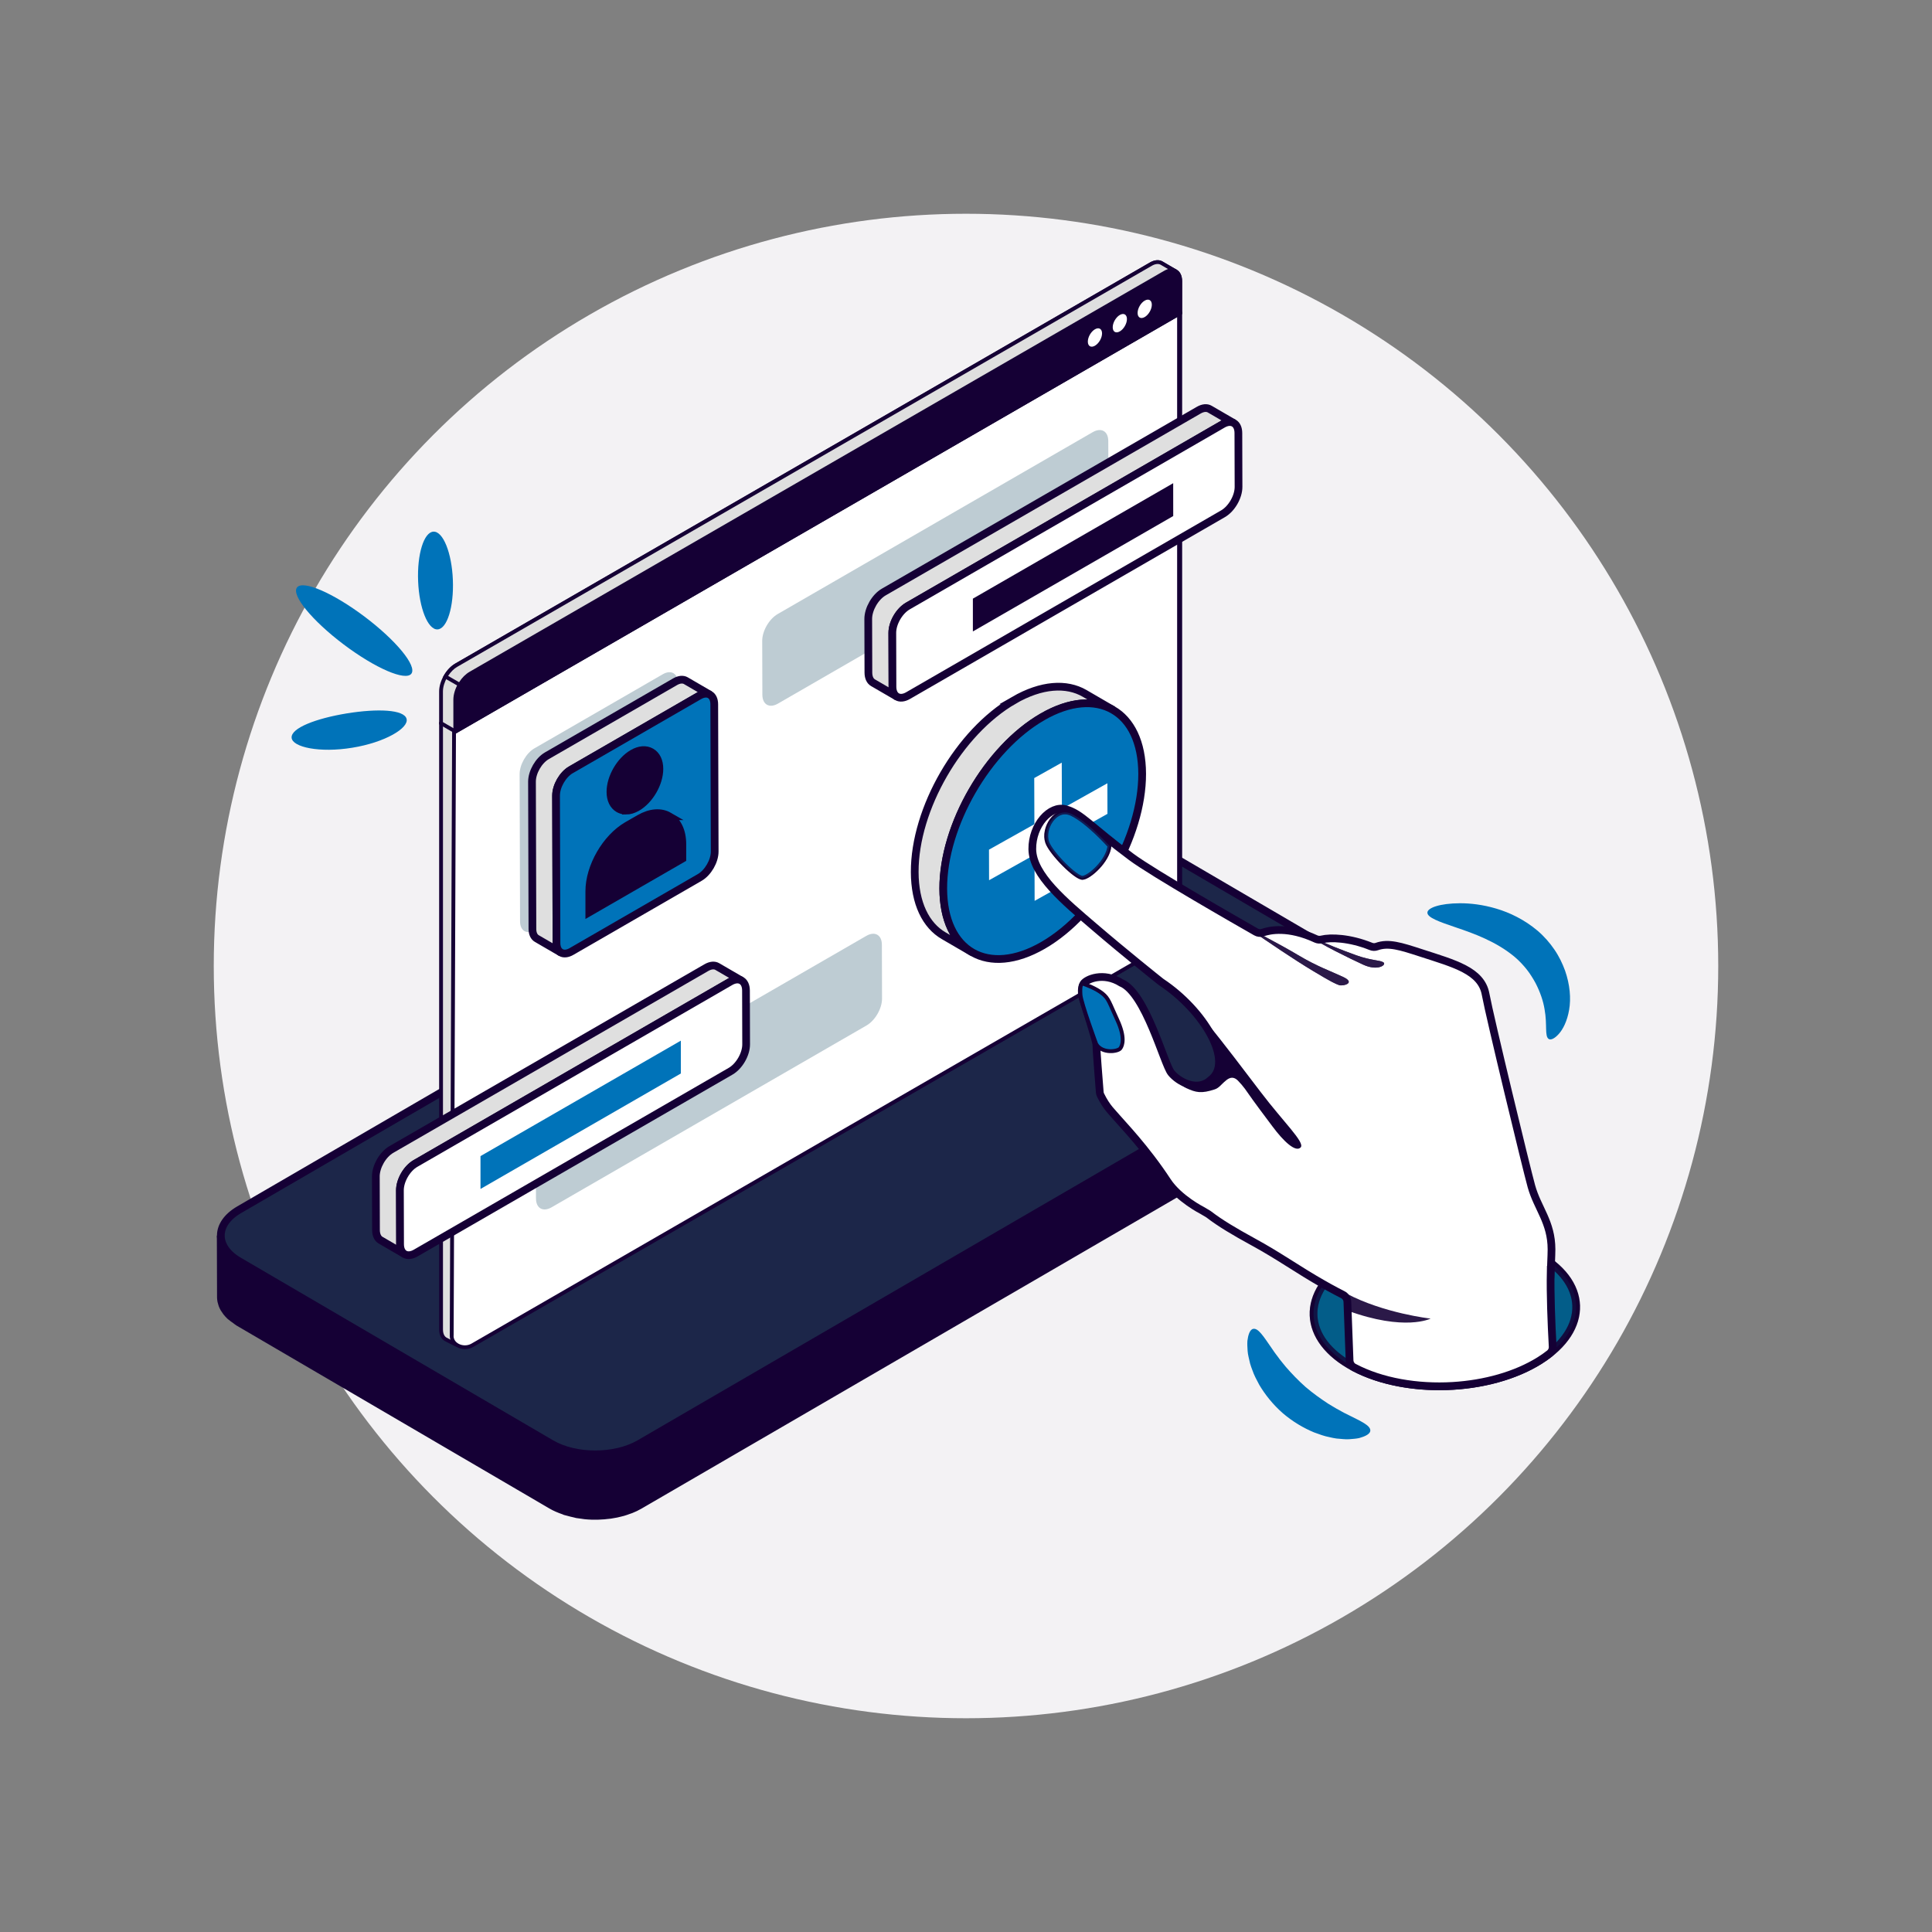<?xml version="1.0" encoding="UTF-8"?>
<svg id="Capa_5" data-name="Capa 5" xmlns="http://www.w3.org/2000/svg" viewBox="0 0 500 500">
  <rect x="0" y="0" width="500" height="500" fill="#808080" stroke="none"/>
  <defs>
    <style>
      .cls-1, .cls-2 {
        fill: #dfdfdf;
      }

      .cls-3, .cls-4, .cls-5, .cls-6 {
        fill: #0073b9;
      }

      .cls-7, .cls-8, .cls-4, .cls-9, .cls-5, .cls-6, .cls-10, .cls-2, .cls-11 {
        stroke: #150035;
        stroke-miterlimit: 10;
      }

      .cls-7, .cls-8, .cls-4, .cls-9, .cls-10, .cls-2, .cls-11 {
        stroke-width: 2px;
      }

      .cls-7, .cls-12, .cls-13, .cls-14 {
        fill: #150035;
      }

      .cls-8, .cls-10 {
        fill: #045d89;
      }

      .cls-15 {
        fill: #150135;
      }

      .cls-9, .cls-16 {
        fill: #fff;
      }

      .cls-17 {
        fill: #f3f2f4;
      }

      .cls-18 {
        fill: #beccd3;
      }

      .cls-19, .cls-13 {
        opacity: .9;
      }

      .cls-6 {
        opacity: .4;
      }

      .cls-10 {
        opacity: .15;
      }

      .cls-11 {
        fill: #1c2649;
      }

      .cls-12 {
        opacity: .8;
      }
    </style>
  </defs>
  <g id="Campos_personalizados" data-name="Campos personalizados">
    <circle class="cls-17" cx="250" cy="250" r="194.68"/>
    <g>
      <path class="cls-3" d="M76.86,152.04c1.5-1.98,9.33,1.4,17.51,7.56,8.17,6.16,13.59,12.76,12.09,14.75-1.5,1.98-9.33-1.4-17.51-7.56-8.17-6.16-13.59-12.76-12.09-14.75Z"/>
      <g>
        <path class="cls-3" d="M75.47,190.91c-.17-2.49,6.25-4.96,14.25-6.28,8-1.3,14.87-1.01,15.5,1.41.63,2.39-5.59,6.1-14.05,7.47-8.46,1.39-15.54-.14-15.7-2.6Z"/>
        <path class="cls-3" d="M112.19,137.59c2.48-.1,4.73,5.48,5.01,12.47.29,6.99-1.5,12.73-3.98,12.83-2.48.1-4.73-5.48-5.01-12.47-.29-6.99,1.5-12.73,3.98-12.83Z"/>
      </g>
    </g>
    <g>
      <g>
        <path class="cls-7" d="M57.43,321.44c.02.06.03.12.05.18.18.51.44,1.02.77,1.51.06.09.12.18.18.27.35.49.78.97,1.28,1.42.33.29.74.56,1.13.84.33.24.62.49,1,.72l80.82,47.26c.97.57,2.06,1.02,3.18,1.41.4.14.8.26,1.21.37.53.15,1.07.29,1.62.41.65.13,1.3.26,1.97.34.16.02.31.05.47.07.9.1,1.81.14,2.72.15.14,0,.28,0,.42,0,.9,0,1.79-.06,2.68-.15.13-.01.27-.03.4-.05.88-.11,1.74-.26,2.59-.45.16-.04.31-.08.47-.12.77-.19,1.51-.42,2.23-.68.13-.05.27-.08.39-.13.87-.34,1.69-.72,2.46-1.17l188.1-109.29c3.18-1.85,4.77-4.27,4.76-6.7l.05,15.92c0,2.42-1.59,4.85-4.76,6.7l-188.1,109.29c-.73.42-1.51.8-2.33,1.12-.04.02-.09.03-.13.04-.13.05-.26.09-.39.13-.47.17-.95.35-1.44.49-.26.08-.53.13-.8.2-.15.04-.3.08-.46.11-.14.03-.28.07-.42.1-.53.11-1.06.2-1.6.28-.19.03-.38.04-.57.06-.13.02-.27.03-.4.04-.2.02-.4.05-.6.07-.53.04-1.06.07-1.59.09-.16,0-.33,0-.49,0-.14,0-.29,0-.43,0-.24,0-.49,0-.73,0-.6-.02-1.2-.06-1.79-.12-.07,0-.13-.02-.2-.03-.16-.02-.31-.05-.47-.07-.47-.06-.93-.11-1.39-.19-.2-.04-.38-.1-.58-.15-.55-.11-1.08-.25-1.61-.4-.28-.08-.58-.13-.86-.22-.13-.04-.23-.12-.36-.16-1.13-.39-2.21-.84-3.18-1.41l-80.82-47.26c-.07-.04-.13-.08-.2-.12-.31-.19-.54-.41-.82-.61-.38-.27-.79-.54-1.12-.83-.03-.03-.08-.05-.11-.08-.38-.35-.71-.71-1-1.08-.07-.09-.11-.17-.18-.26-.06-.09-.12-.18-.18-.27-.1-.15-.21-.29-.3-.44-.17-.3-.31-.61-.43-.92-.02-.05-.02-.1-.04-.14-.02-.06-.03-.12-.05-.18-.06-.2-.13-.39-.17-.59-.06-.31-.1-.62-.11-.93,0-.05,0-.1,0-.14l-.05-15.92c0,.56.11,1.12.28,1.67Z"/>
        <path class="cls-11" d="M61.91,313.07c-6.31,3.67-6.35,9.63-.07,13.3l80.82,47.26c6.29,3.68,16.5,3.67,22.82,0l188.1-109.29c6.31-3.67,6.37-9.62.07-13.3l-80.82-47.26c-6.27-3.67-16.5-3.67-22.82,0l-188.1,109.29Z"/>
      </g>
      <g>
        <g>
          <path class="cls-1" d="M305.44,80.98l-3.68-2.14-187.62,108.32v156.88c0,1.25.44,2.12,1.14,2.54h0s0,0,0,0l2.42,1.25c.71.41,3.84.54,4.93-.08l178.88-103.1c2.17-1.25,3.92-4.29,3.92-6.79V80.98Z"/>
          <path class="cls-14" d="M120.1,348.67c-1.12,0-2.21-.16-2.64-.41l-2.4-1.24c-.92-.54-1.41-1.59-1.41-2.97v-157.16l.25-.14,187.87-108.46,4.17,2.42v157.16c0,2.7-1.83,5.87-4.17,7.22l-178.88,103.1c-.6.35-1.71.49-2.78.49ZM115.54,346.16l2.4,1.24c.57.33,3.52.47,4.46-.07l178.88-103.1c2.03-1.17,3.68-4.03,3.68-6.37V81.26s-3.19-1.85-3.19-1.85l-187.13,108.04v156.6c0,1.02.32,1.77.9,2.11h0Z"/>
        </g>
        <g>
          <path class="cls-16" d="M116.89,345.7c0,2.5,3.17,3.71,5.34,2.46l178.97-103.26c2.17-1.25,3.92-4.29,3.92-6.79V81.23s-187.62,108.32-187.62,108.32l-.6,156.15Z"/>
          <path class="cls-14" d="M120.32,349.15c-.76,0-1.53-.19-2.19-.58-1.1-.63-1.73-1.68-1.73-2.87h0s.61-156.43.61-156.43l.24-.14,188.36-108.75v157.73c0,2.7-1.83,5.87-4.17,7.22l-178.97,103.26c-.65.38-1.4.56-2.15.56ZM117.38,345.7h0c0,1.14.77,1.76,1.24,2.03,1.01.59,2.37.59,3.37.01l178.97-103.26c2.03-1.17,3.68-4.03,3.68-6.37V82.08s-186.64,107.76-186.64,107.76l-.6,155.87Z"/>
        </g>
        <g>
          <path class="cls-1" d="M300.65,68.11c-.71-.44-1.71-.39-2.81.25l-179.78,103.79c-2.17,1.25-3.92,4.29-3.92,6.79v8.22l3.68,2.14,187.62-108.32v-8.22c0-1.24-.43-2.12-1.14-2.53-.66-.39-3.02-1.73-3.65-2.12Z"/>
          <path class="cls-14" d="M117.82,189.87l-4.17-2.42v-8.5c0-2.7,1.83-5.87,4.17-7.22l179.78-103.79c1.23-.71,2.41-.8,3.31-.24.42.26,1.59.93,2.52,1.47.48.28.9.52,1.12.65.89.52,1.38,1.57,1.38,2.95v8.5l-.25.14-187.87,108.46ZM114.63,186.88l3.19,1.85,187.13-108.04v-7.93c0-1.02-.32-1.77-.89-2.1-.22-.13-.64-.37-1.11-.64-.94-.54-2.12-1.22-2.55-1.48h0c-.58-.36-1.4-.27-2.31.26l-179.78,103.79c-2.03,1.17-3.68,4.03-3.68,6.37v7.93Z"/>
        </g>
        <g>
          <path class="cls-14" d="M117.82,181.09c0-2.5,1.76-5.54,3.92-6.79l179.78-103.79c2.17-1.25,3.92-.24,3.92,2.26v8.22l-187.62,108.32v-8.22Z"/>
          <path class="cls-14" d="M117.33,190.15v-9.06c0-2.7,1.83-5.87,4.17-7.22l179.78-103.79c1.21-.7,2.36-.79,3.26-.27.9.52,1.39,1.57,1.39,2.96v8.5l-.25.14-188.36,108.75ZM303.27,70.45c-.45,0-.96.16-1.5.47l-179.78,103.79c-2.03,1.17-3.68,4.03-3.68,6.37v7.37l186.64-107.76v-7.93c0-1.03-.32-1.78-.9-2.11-.23-.13-.49-.2-.78-.2Z"/>
        </g>
        <g>
          <path class="cls-1" d="M304.35,70.26s-.59-.27-.93-.29c-.56-.03-1.2.14-1.89.53l-179.77,103.79c-1.09.62-2.06,1.7-2.77,2.93l-3.69-2.13c.72-1.23,1.69-2.31,2.78-2.93l179.77-103.8c1.1-.63,2.1-.68,2.81-.24.64.39,3.7,2.15,3.7,2.15Z"/>
          <path class="cls-14" d="M119.15,177.89l-4.54-2.62.25-.43c.79-1.37,1.84-2.47,2.96-3.11l179.77-103.8c1.22-.7,2.42-.78,3.31-.24.63.38,3.65,2.12,3.68,2.14l-.45.87c-.21-.1-.59-.23-.76-.25-.48-.03-1.04.13-1.62.47l-179.77,103.79c-.97.56-1.89,1.53-2.59,2.75l-.25.42ZM115.97,174.92l2.84,1.64c.75-1.17,1.7-2.11,2.7-2.69l179.77-103.79c.34-.2.68-.35,1-.45-.78-.45-1.58-.92-1.88-1.1-.58-.35-1.42-.26-2.31.25l-179.77,103.8c-.86.49-1.68,1.31-2.34,2.34Z"/>
        </g>
        <g>
          <path class="cls-16" d="M283.37,85.22c-1.02.59-1.84,2.01-1.84,3.19s.82,1.65,1.84,1.06c1.02-.59,1.84-2.01,1.84-3.19s-.82-1.65-1.84-1.06Z"/>
          <path class="cls-16" d="M289.81,81.51c-1.02.59-1.84,2.01-1.84,3.19s.82,1.65,1.84,1.06c1.02-.59,1.84-2.01,1.84-3.19s-.82-1.65-1.84-1.06Z"/>
          <path class="cls-16" d="M296.25,77.8c-1.02.59-1.84,2.01-1.84,3.19s.82,1.65,1.84,1.06c1.02-.59,1.84-2.01,1.84-3.19s-.82-1.65-1.84-1.06Z"/>
        </g>
      </g>
      <path class="cls-18" d="M201.27,158.91c-2.23,1.29-4.02,4.39-4.01,6.96l.04,13.91c0,2.56,1.81,3.6,4.04,2.31l81.51-47.06c2.23-1.29,4.02-4.4,4.01-6.96l-.04-13.91c0-2.57-1.81-3.6-4.04-2.31l-81.51,47.06Z"/>
      <path class="cls-18" d="M142.68,289.27c-2.23,1.29-4.02,4.39-4.01,6.96l.04,13.91c0,2.56,1.81,3.6,4.04,2.31l81.51-47.06c2.23-1.29,4.02-4.4,4.01-6.96l-.04-13.91c0-2.57-1.81-3.6-4.04-2.31l-81.51,47.06Z"/>
      <g>
        <path class="cls-2" d="M101.28,297.49l81.51-47.06c1.12-.65,2.13-.71,2.86-.28l6.23,3.62c-.73-.43-1.74-.36-2.86.28l-81.51,47.06c-2.23,1.29-4.02,4.39-4.01,6.96l.04,13.91c0,1.27.45,2.17,1.18,2.59l-6.23-3.62c-.72-.42-1.17-1.32-1.18-2.59l-.04-13.91c0-2.57,1.79-5.67,4.01-6.96Z"/>
        <path class="cls-9" d="M107.51,301.11c-2.23,1.29-4.02,4.39-4.01,6.96l.04,13.91c0,2.56,1.81,3.6,4.04,2.31l81.51-47.06c2.23-1.29,4.02-4.4,4.01-6.96l-.04-13.91c0-2.57-1.81-3.6-4.04-2.31l-81.51,47.06Z"/>
        <polygon class="cls-3" points="124.35 299.2 176.2 269.32 176.2 277.82 124.35 307.7 124.35 299.2"/>
      </g>
      <g>
        <path class="cls-2" d="M228.71,153.22l81.51-47.06c1.12-.65,2.13-.71,2.86-.28l6.23,3.62c-.73-.43-1.74-.36-2.86.28l-81.51,47.06c-2.23,1.29-4.02,4.39-4.01,6.96l.04,13.91c0,1.27.45,2.17,1.18,2.59l-6.23-3.62c-.72-.42-1.17-1.32-1.18-2.59l-.04-13.91c0-2.57,1.79-5.67,4.01-6.96Z"/>
        <path class="cls-9" d="M234.94,156.84c-2.23,1.29-4.02,4.39-4.01,6.96l.04,13.91c0,2.56,1.81,3.6,4.04,2.31l81.51-47.06c2.23-1.29,4.02-4.4,4.01-6.96l-.04-13.91c0-2.57-1.81-3.6-4.04-2.31l-81.51,47.06Z"/>
        <polygon class="cls-14" points="251.78 154.93 303.62 125.05 303.63 133.55 251.78 163.42 251.78 154.93"/>
      </g>
      <path class="cls-2" d="M262.38,181.24c7.15-4.13,13.63-4.51,18.32-1.79l7.39,4.3c-4.68-2.72-11.17-2.34-18.31,1.79-14.22,8.21-25.7,28.1-25.66,44.44.02,8.1,2.88,13.81,7.5,16.49l-7.39-4.3c-4.62-2.68-7.48-8.39-7.5-16.49-.05-16.34,11.44-36.23,25.66-44.44Z"/>
      <path class="cls-4" d="M269.77,185.53c-14.22,8.21-25.7,28.1-25.66,44.44.05,16.32,11.6,22.9,25.82,14.69,14.2-8.2,25.7-28.1,25.66-44.41-.05-16.34-11.63-22.91-25.82-14.72Z"/>
      <path class="cls-18" d="M138.35,193.64c-2.15,1.24-3.88,4.24-3.87,6.71l.11,38.11c0,2.47,1.75,3.46,3.89,2.22l33.17-19.15c2.15-1.24,3.88-4.24,3.88-6.7l-.11-38.11c0-2.47-1.76-3.46-3.9-2.22l-33.17,19.15Z"/>
      <path class="cls-2" d="M141.55,195.58l33.17-19.15c1.08-.62,2.06-.68,2.77-.27l6.23,3.62c-.71-.41-1.69-.35-2.77.27l-33.17,19.15c-2.15,1.24-3.88,4.24-3.87,6.71l.11,38.11c0,1.23.43,2.09,1.13,2.49l-6.23-3.62c-.7-.4-1.13-1.27-1.13-2.49l-.11-38.11c0-2.47,1.72-5.47,3.87-6.71Z"/>
      <path class="cls-4" d="M147.78,199.2c-2.15,1.24-3.88,4.24-3.87,6.71l.11,38.11c0,2.47,1.75,3.46,3.89,2.22l33.17-19.15c2.15-1.24,3.88-4.24,3.88-6.7l-.11-38.11c0-2.47-1.76-3.46-3.9-2.22l-33.17,19.15Z"/>
      <g>
        <path class="cls-16" d="M284.01,209.1l-10.81,6.06c-.6.33-.96.97-.96,1.65l.03,10.83-1.92,1.07-.03-8.73c0-1.44-1.55-2.34-2.81-1.64l-8.96,5.02v-1.95s10.78-6.05,10.78-6.05c.6-.33.96-.97.96-1.65l-.03-10.83,1.92-1.08.03,8.74c0,1.44,1.55,2.34,2.81,1.64l8.98-5.03v1.95Z"/>
        <polygon class="cls-16" points="267.76 233.14 267.73 221.21 255.97 227.8 255.95 219.89 267.7 213.3 267.66 201.36 274.78 197.37 274.82 209.31 286.59 202.71 286.61 210.62 274.84 217.22 274.88 229.16 267.76 233.14"/>
      </g>
      <g id="Account">
        <g>
          <path class="cls-7" d="M162.01,209.79c-.7,0-1.35-.17-1.93-.5-1.35-.78-2.1-2.33-2.1-4.36,0-3.72,2.52-8.08,5.74-9.94h0c1.75-1.02,3.46-1.14,4.83-.36,1.35.78,2.1,2.33,2.1,4.36,0,3.72-2.52,8.08-5.74,9.94-1,.58-1.98.87-2.9.87Z"/>
          <path class="cls-7" d="M173.17,211.24c-2.14-1.24-4.87-1.03-7.68.59l-3.17,1.82c-5.5,3.18-9.81,10.65-9.81,17v5.45l24.08-13.89v-3.75c0-3.34-1.24-5.97-3.43-7.22Z"/>
        </g>
      </g>
      <g>
        <g>
          <path class="cls-8" d="M350.42,353.89c13.55,7.17,35.07,6.37,48.05-1.79,6.48-4.07,9.61-9.2,9.44-14.21-.17-5.03-3.68-9.94-10.47-13.53-13.55-7.17-35.07-6.37-48.05,1.79-6.5,4.08-9.63,9.23-9.44,14.26.19,5.01,3.7,9.9,10.47,13.48Z"/>
          <path class="cls-10" d="M350.42,353.89c13.55,7.17,35.07,6.37,48.05-1.79,6.48-4.07,9.61-9.2,9.44-14.21-.17-5.03-3.68-9.94-10.47-13.53-13.55-7.17-35.07-6.37-48.05,1.79-6.5,4.08-9.63,9.23-9.44,14.26.19,5.01,3.7,9.9,10.47,13.48Z"/>
          <path class="cls-10" d="M358.54,357.02c-2.9-.78-5.64-1.82-8.12-3.13-6.77-3.58-10.27-8.47-10.47-13.48-.19-5.03,2.94-10.18,9.44-14.26,2.37-1.49,5.02-2.73,7.86-3.72l1.29,34.6Z"/>
        </g>
        <g>
          <path class="cls-9" d="M401.34,329.23c.01-.59.05-1.45.08-2.34.06-1.39.11-2.87.11-3.56-.01-7.06-3.61-10.58-5.21-16.34-1.28-4.59-10.73-43.63-11.85-49.7-1.11-6.07-8.02-7.86-16.8-10.71-5.23-1.7-8.34-2.69-11.36-1.61-.49.18-1.03.16-1.52-.04-5.53-2.22-10.39-2.38-12.82-1.79-.47.11-.96.06-1.4-.14-7.14-3.31-11.93-2.29-13.77-1.65-.58.21-1.22.14-1.76-.17-4.77-2.72-26.68-15.26-32.26-19.41-10.75-7.99-12.85-11.18-16.99-12.34-4.02-1.12-8.69,4.08-8.63,10.33.07,6.69,8.39,13.56,16.04,20.11,8.12,6.96,16.43,13.58,17.24,14.22.04.04.09.07.14.1,11.02,7.32,18.89,20.63,12.76,25.28-3.42,3.23-8.37.48-10.23-1.82s-6.61-20.71-12.95-23.3c-4.62-2.9-9.03-.92-9.76.25-.6.96-.43,2.62-.35,3.18.02.12.04.23.08.35.44,1.37,3.64,11.45,3.6,12.15-.04.68.72,10.29.89,12.38.02.26.09.52.21.76,1.62,3.33,3.11,4.5,4.32,5.96,1.25,1.51,7.31,7.69,12.96,16.31,2.96,4.52,9.03,7.58,9.03,7.58l1.55.92c.07.04.14.09.2.14,2.81,2.17,6.5,4.38,11.46,7.09,6.77,3.69,11.48,7.15,18.18,10.95.49.28.99.57,1.51.85,1.1.61,2.26,1.22,3.49,1.85.7.35,1.14,1.06,1.17,1.84l.57,15.16c.03.76.46,1.46,1.13,1.81,0,0,0,0,.01,0,7.12,3.76,16.43,5.33,25.55,4.79,8.24-.49,16.33-2.71,22.5-6.57.92-.58,1.77-1.17,2.55-1.79.55-.43.86-1.11.82-1.81-.34-6.16-.63-13.7-.51-19.28Z"/>
          <g>
            <path class="cls-5" d="M287.14,218.92c-.43,3.94-5.23,8.15-6.96,8.26-1.73.11-8.13-6.34-9.15-9.16-1.28-3.52,2.11-9.36,6.32-7.36,4.21,2,9.79,8.26,9.79,8.26Z"/>
            <path class="cls-6" d="M287.14,218.92c-.43,3.94-5.23,8.15-6.96,8.26-1.73.11-8.13-6.34-9.15-9.16-1.28-3.52,2.11-9.36,6.32-7.36,4.21,2,9.79,8.26,9.79,8.26Z"/>
          </g>
          <path class="cls-13" d="M348.45,334.76c9.78,5.17,21.79,6.49,21.79,6.49,0,0-6.64,3.4-21.62-2.11l-.17-4.38Z"/>
          <g class="cls-19">
            <path class="cls-14" d="M322.42,239.81c6.27,4.31,12.16,8.32,17.32,11.43,5.16,3.11,5.85,3.34,6.8,3.7s4.46-.51,1.1-2.09-6.76-2.72-11.71-5.68c-4.95-2.96-13.52-7.36-13.52-7.36Z"/>
            <path class="cls-12" d="M322.42,239.81c6.27,4.31,12.16,8.32,17.32,11.43,5.16,3.11,5.85,3.34,6.8,3.7s4.46-.51,1.1-2.09-6.76-2.72-11.71-5.68c-4.95-2.96-13.52-7.36-13.52-7.36Z"/>
          </g>
          <g class="cls-19">
            <path class="cls-14" d="M338.64,242.18c3.49,2.38,10.28,5.68,14.12,7.46,3.83,1.78,6.16.03,5.27-.58-.88-.61-3.13-.43-7.07-1.85-3.68-1.33-7.69-2.88-12.32-5.04Z"/>
            <path class="cls-12" d="M338.64,242.18c3.49,2.38,10.28,5.68,14.12,7.46,3.83,1.78,6.16.03,5.27-.58-.88-.61-3.13-.43-7.07-1.85-3.68-1.33-7.69-2.88-12.32-5.04Z"/>
          </g>
          <path class="cls-15" d="M309.26,261.06c.83.87,2.1,2.37,3.31,3.87,4.19,5.17,9.48,12.13,13.71,17.71,5.87,7.74,11.52,13.05,10.33,14.31-1.28,1.35-4.38-1.49-7.34-5.49-1.83-2.47-4.28-5.63-7.1-9.7-.54-.73-1.14-1.42-1.77-2.07-.61-.62-1.34-.98-2.2-.64-.52.21-.94.58-1.36.95-.68.59-1.41,1.58-2.44,1.92-3.49,1.15-4.88.84-7.38-.31-1.1-.5-3.37-2.55-3.4-2.64-.22-.58,6.8,2.79,7.17,2.45.85-.78,1.76-1.49,2.63-2.24,1.91-1.64,3.33-4.3,1.74-8.27-.11-.28-.26-.56-.42-.82-2.87-4.69-5.46-9.03-5.46-9.03Z"/>
          <path class="cls-5" d="M283.73,270.29c1.65,2.47,5.58,1.85,6.2,1.04s1.28-2.94-.77-7.37c-2.05-4.43-2.19-5.52-3.86-6.85-1.67-1.33-4.21-2.25-4.9-2.49-.7-.24-.91.75-.77,2.85.14,2.1,4.1,12.83,4.1,12.83Z"/>
        </g>
      </g>
    </g>
    <path class="cls-3" d="M400.83,268.9c-1.14-.69-.35-3.65-1.1-7.72-.33-2.04-1.1-4.38-2.33-6.76-.65-1.18-1.38-2.38-2.28-3.52-.9-1.13-1.91-2.21-3.04-3.18-4.8-4.05-10.74-6.16-15.2-7.67-4.48-1.51-7.52-2.6-7.47-3.88.03-1.2,3.16-2.39,8.47-2.41,2.65,0,5.85.35,9.35,1.39,3.49,1.03,7.28,2.85,10.67,5.7,1.74,1.49,3.2,3.17,4.39,4.92,1.2,1.75,2.07,3.6,2.74,5.41,1.28,3.66,1.57,7.24,1.06,10.15-.49,2.91-1.6,5.09-2.71,6.29-1.1,1.22-2.04,1.58-2.55,1.28Z"/>
    <path class="cls-3" d="M354.64,370.2c0,.62-.63,1.17-1.84,1.63-.3.11-.64.22-1.01.33-.37.09-.77.14-1.21.19-.87.09-1.89.2-2.97.09-.55-.04-1.13-.09-1.73-.15-.6-.07-1.2-.22-1.84-.36-1.29-.24-2.59-.72-3.97-1.23-2.7-1.12-5.53-2.77-8.1-4.98-2.55-2.24-4.58-4.8-6.07-7.32-.7-1.3-1.35-2.52-1.77-3.76-.22-.61-.46-1.19-.61-1.77-.15-.59-.28-1.15-.39-1.69-.26-1.06-.29-2.09-.32-2.96,0-.44-.02-.84.02-1.22.05-.38.11-.73.18-1.05.29-1.26.75-1.95,1.36-2.05,1.29-.19,2.64,1.98,4.67,4.91.26.37.53.75.79,1.15.27.4.6.78.9,1.2.57.84,1.31,1.66,2.01,2.55,1.49,1.72,3.19,3.51,5.13,5.23,1.97,1.68,3.99,3.11,5.89,4.35.98.56,1.89,1.18,2.8,1.63.45.24.88.52,1.31.73.43.2.85.41,1.25.62,3.19,1.6,5.53,2.64,5.52,3.94Z"/>
  </g>
</svg>